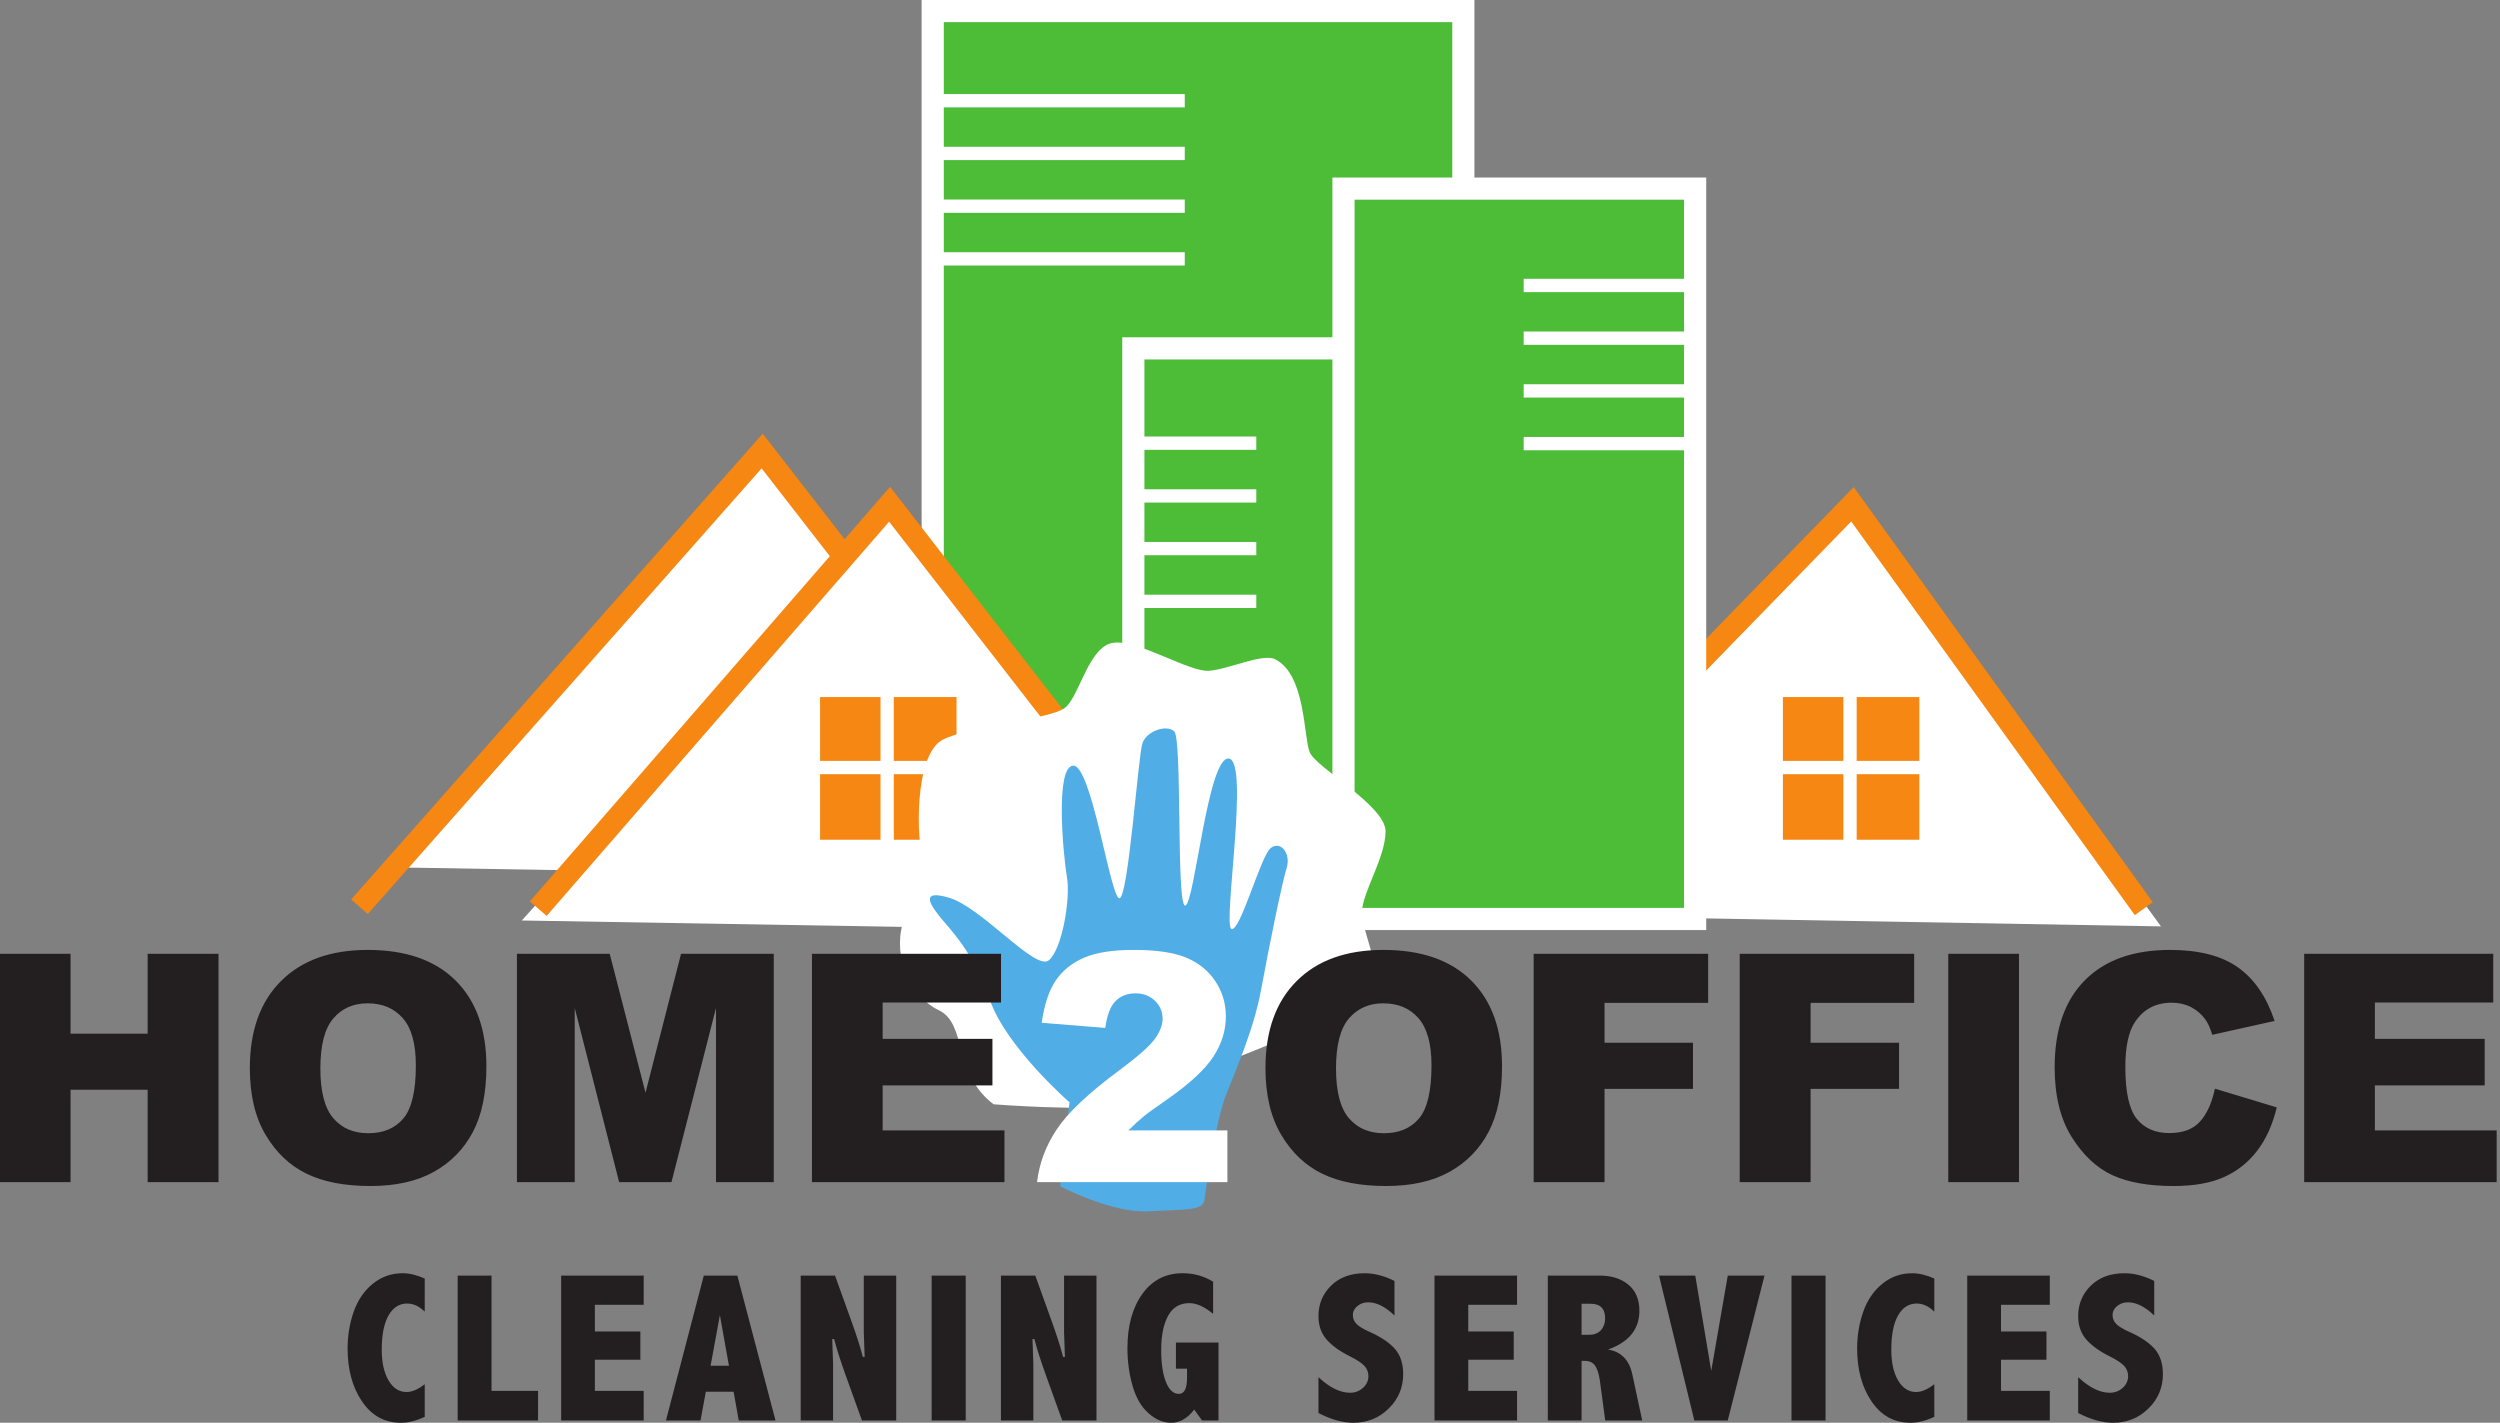 <svg width="123" height="70" viewBox="0 0 123 70" fill="none" xmlns="http://www.w3.org/2000/svg">
<rect x="0" y="0" width="123" height="70" fill="#808080" stroke="none"/>
<g clip-path="url(#clip0_734_2307)">
<path d="M73.043 44.997L91.207 24.798L106.319 45.578L73.043 44.997Z" fill="white"/>
<path d="M105.032 45.024L91.078 25.656L74.687 42.502L73.906 41.742L91.203 23.965L105.916 44.388L105.032 45.024Z" fill="#F68712"/>
<path d="M94.432 41.315H87.719V34.296H94.432V41.315Z" fill="#F68712"/>
<path d="M94.759 37.436H91.348V34.025H90.694V37.436H87.281V38.09H90.694V41.501H91.348V38.09H94.759V37.436Z" fill="white"/>
<path d="M71.999 45.089H45.891V0.545H71.999V45.089Z" fill="#4DBD38"/>
<path d="M46.434 44.543H71.452V1.089H46.434V44.543ZM72.542 45.634H45.344V-4.57764e-05H72.542V45.634Z" fill="white"/>
<path d="M68.208 45.026H55.762V17.14H68.208V45.026Z" fill="#4DBD38"/>
<path d="M56.305 44.481H67.661V17.685H56.305V44.481ZM68.751 45.571H55.215V16.595H68.751V45.571Z" fill="white"/>
<path d="M83.403 45.214H66.102V9.279H83.403V45.214Z" fill="#4DBD38"/>
<path d="M66.645 44.669H82.855V9.824H66.645V44.669ZM83.946 45.759H65.555V8.735H83.946V45.759Z" fill="white"/>
<path d="M25.672 45.288L43.836 25.09L60.111 45.868L25.672 45.288Z" fill="white"/>
<path d="M19.277 42.672L37.441 22.474L53.716 43.253L19.277 42.672Z" fill="white"/>
<path d="M43.791 23.952L41.555 26.526L37.525 21.337L17.277 44.251L18.094 44.972L37.471 23.044L40.827 27.365L26.071 44.348L26.894 45.062L43.744 25.668L53.584 38.339L54.445 37.671L43.791 23.952Z" fill="#F68712"/>
<path d="M47.061 41.315H40.348V34.296H47.061V41.315Z" fill="#F68712"/>
<path d="M47.386 37.436H43.975V34.025H43.321V37.436H39.91V38.09H43.321V41.501H43.975V38.09H47.386V37.436Z" fill="white"/>
<path d="M48.885 54.331C46.86 52.798 47.603 50.381 46.188 49.702C44.773 49.022 43.929 47.09 44.416 45.435C44.902 43.778 45.757 43.17 45.418 42.256C45.079 41.343 44.98 37.126 46.373 36.401C47.765 35.676 51.682 35.399 52.403 34.82C53.124 34.241 53.569 31.748 54.809 31.62C56.05 31.492 58.508 33.073 59.48 33.003C60.452 32.934 62.126 32.124 62.74 32.436C64.246 33.205 64.126 36.224 64.435 37.003C64.745 37.781 68.175 39.635 68.169 40.906C68.163 42.176 67.071 43.828 67.007 44.829C66.943 45.83 68.421 48.522 67.297 49.188C66.172 49.855 61.837 51.662 60.924 52.002C60.011 52.341 57.013 54.12 55.1 54.394C53.186 54.667 48.885 54.331 48.885 54.331Z" fill="white"/>
<path d="M52.164 58.371L52.619 54.236C52.619 54.236 49.485 51.501 48.695 49.172C47.907 46.844 46.691 45.665 46.296 45.173C45.903 44.681 45.114 43.697 46.706 44.172C48.297 44.646 50.94 47.776 51.596 47.251C52.252 46.725 52.676 44.232 52.495 43.166C52.313 42.1 51.898 37.722 52.8 37.671C53.703 37.621 54.628 44.147 55.069 44.197C55.513 44.246 55.998 37.127 56.212 36.553C56.423 35.978 57.358 35.633 57.768 35.976C58.179 36.322 57.859 44.653 58.317 44.555C58.778 44.455 59.426 37.205 60.459 37.319C61.492 37.433 60.155 45.504 60.583 45.7C61.009 45.897 62.022 42.123 62.513 41.73C63.006 41.336 63.531 41.992 63.301 42.713C63.074 43.434 62.421 46.651 62.045 48.7C61.671 50.751 60.687 52.884 60.262 54.032C59.837 55.181 59.331 58.413 59.267 59.004C59.201 59.594 58.316 59.496 56.511 59.597C54.709 59.697 52.164 58.371 52.164 58.371Z" fill="#50ADE5"/>
<path d="M102.246 67.757C102.796 68.268 103.313 68.523 103.799 68.523C104.048 68.523 104.261 68.443 104.438 68.282C104.615 68.122 104.704 67.928 104.704 67.701C104.704 67.517 104.641 67.353 104.515 67.209C104.386 67.066 104.144 66.906 103.79 66.728C103.291 66.48 102.91 66.207 102.646 65.904C102.38 65.6 102.246 65.217 102.246 64.75C102.246 64.158 102.455 63.659 102.871 63.252C103.285 62.846 103.836 62.643 104.521 62.643C104.99 62.643 105.479 62.769 105.987 63.021V64.722C105.537 64.289 105.107 64.074 104.693 64.074C104.49 64.074 104.312 64.134 104.163 64.257C104.012 64.379 103.938 64.527 103.938 64.702C103.938 64.872 104 65.018 104.122 65.141C104.24 65.263 104.462 65.396 104.786 65.539C105.321 65.778 105.725 66.051 106.002 66.358C106.277 66.668 106.415 67.085 106.415 67.609C106.415 68.268 106.178 68.832 105.703 69.299C105.228 69.766 104.647 70 103.963 70C103.432 70 102.859 69.839 102.246 69.519V67.757ZM96.788 62.76H100.85V64.196H98.449V65.509H100.686V66.898H98.449V68.431H100.85V69.887H96.788V62.76ZM95.167 69.708C94.756 69.902 94.364 70 93.992 70C93.191 70 92.555 69.649 92.082 68.951C91.608 68.253 91.371 67.384 91.371 66.346C91.371 65.707 91.473 65.1 91.675 64.527C91.877 63.956 92.192 63.498 92.618 63.156C93.043 62.813 93.531 62.643 94.079 62.643C94.417 62.643 94.778 62.731 95.167 62.904V64.534C94.897 64.266 94.608 64.134 94.298 64.134C93.914 64.134 93.61 64.329 93.386 64.717C93.164 65.105 93.052 65.667 93.052 66.403C93.052 67.033 93.164 67.538 93.386 67.917C93.61 68.297 93.906 68.487 94.273 68.487C94.542 68.487 94.84 68.359 95.167 68.104V69.708ZM88.141 62.76H89.817V69.887H88.141V62.76ZM81.624 62.76H83.407L84.193 67.445L85.006 62.76H86.813L85.006 69.887H83.36L81.624 62.76ZM77.814 64.145V65.672H78.175C78.435 65.672 78.632 65.594 78.769 65.442C78.904 65.288 78.972 65.095 78.972 64.86C78.972 64.622 78.913 64.443 78.794 64.323C78.674 64.204 78.495 64.145 78.252 64.145H77.814ZM76.152 62.76H78.712C79.291 62.76 79.761 62.91 80.12 63.21C80.479 63.509 80.658 63.935 80.658 64.487C80.658 64.941 80.529 65.326 80.273 65.644C80.017 65.962 79.63 66.214 79.115 66.397C79.759 66.499 80.158 66.908 80.311 67.623L80.797 69.887H78.977L78.712 67.914C78.663 67.581 78.583 67.338 78.474 67.184C78.362 67.031 78.194 66.954 77.967 66.954H77.814V69.887H76.152V62.76ZM70.577 62.76H74.639V64.196H72.238V65.509H74.476V66.898H72.238V68.431H74.639V69.887H70.577V62.76ZM64.868 67.757C65.417 68.268 65.935 68.523 66.421 68.523C66.67 68.523 66.883 68.443 67.06 68.282C67.237 68.122 67.326 67.928 67.326 67.701C67.326 67.517 67.263 67.353 67.136 67.209C67.008 67.066 66.765 66.906 66.413 66.728C65.913 66.48 65.531 66.207 65.269 65.904C65.002 65.6 64.868 65.217 64.868 64.75C64.868 64.158 65.076 63.659 65.492 63.252C65.906 62.846 66.457 62.643 67.142 62.643C67.611 62.643 68.1 62.769 68.608 63.021V64.722C68.159 64.289 67.728 64.074 67.315 64.074C67.111 64.074 66.933 64.134 66.785 64.257C66.634 64.379 66.56 64.527 66.56 64.702C66.56 64.872 66.621 65.018 66.743 65.141C66.862 65.263 67.083 65.396 67.408 65.539C67.943 65.778 68.347 66.051 68.624 66.358C68.899 66.668 69.037 67.085 69.037 67.609C69.037 68.268 68.799 68.832 68.325 69.299C67.85 69.766 67.269 70 66.585 70C66.054 70 65.481 69.839 64.868 69.519V67.757ZM58.755 69.351C58.592 69.564 58.417 69.727 58.229 69.835C58.041 69.945 57.842 70 57.631 70C57.23 70 56.852 69.841 56.5 69.526C56.147 69.212 55.887 68.762 55.72 68.177C55.553 67.594 55.47 66.978 55.47 66.33C55.47 65.231 55.714 64.342 56.203 63.662C56.692 62.982 57.352 62.643 58.183 62.643C58.737 62.643 59.239 62.782 59.685 63.061V64.641C59.262 64.291 58.871 64.114 58.512 64.114C58.048 64.114 57.702 64.32 57.473 64.732C57.245 65.144 57.13 65.707 57.13 66.418C57.13 67.079 57.209 67.604 57.364 67.994C57.52 68.384 57.731 68.579 57.997 68.579C58.134 68.579 58.236 68.513 58.303 68.38C58.369 68.248 58.402 68.047 58.402 67.782V67.338H57.856V66.054H59.951V69.887H59.143L58.755 69.351ZM49.246 62.76H50.937L51.749 65.018C51.991 65.689 52.177 66.271 52.306 66.76H52.393L52.352 65.555V62.76H53.946V69.887H52.26L51.448 67.629C51.206 66.957 51.02 66.375 50.891 65.881H50.799L50.84 67.088V69.887H49.246V62.76ZM45.837 62.76H47.513V69.887H45.837V62.76ZM39.394 62.76H41.084L41.896 65.018C42.138 65.689 42.324 66.271 42.453 66.76H42.54L42.499 65.555V62.76H44.093V69.887H42.407L41.595 67.629C41.354 66.957 41.167 66.375 41.038 65.881H40.946L40.987 67.088V69.887H39.394V62.76ZM35.419 64.707L34.961 67.195H35.864L35.419 64.707ZM34.627 62.76H36.278L38.155 69.887H36.346L36.093 68.472H34.727L34.466 69.887H32.765L34.627 62.76ZM27.608 62.76H31.67V64.196H29.268V65.509H31.506V66.898H29.268V68.431H31.67V69.887H27.608V62.76ZM22.518 62.76H24.184V68.431H26.472V69.887H22.518V62.76ZM20.897 69.708C20.486 69.902 20.094 70 19.723 70C18.922 70 18.285 69.649 17.812 68.951C17.338 68.253 17.102 67.384 17.102 66.346C17.102 65.707 17.203 65.1 17.405 64.527C17.608 63.956 17.923 63.498 18.348 63.156C18.774 62.813 19.261 62.643 19.809 62.643C20.146 62.643 20.509 62.731 20.897 62.904V64.534C20.628 64.266 20.338 64.134 20.029 64.134C19.644 64.134 19.34 64.329 19.117 64.717C18.894 65.105 18.782 65.667 18.782 66.403C18.782 67.033 18.894 67.538 19.117 67.917C19.34 68.297 19.635 68.487 20.003 68.487C20.272 68.487 20.57 68.359 20.897 68.104V69.708Z" fill="#231F20"/>
<path d="M113.365 46.927H122.667V49.326H116.844V51.112H122.247V53.403H116.844V55.617H122.836V58.161H113.365V46.927ZM108.974 53.563L112.017 54.483C111.812 55.336 111.489 56.048 111.051 56.621C110.611 57.193 110.066 57.625 109.414 57.915C108.765 58.207 107.934 58.352 106.928 58.352C105.707 58.352 104.709 58.174 103.936 57.821C103.162 57.465 102.494 56.841 101.932 55.949C101.37 55.054 101.089 53.911 101.089 52.517C101.089 50.659 101.584 49.231 102.572 48.233C103.561 47.234 104.959 46.736 106.768 46.736C108.183 46.736 109.295 47.021 110.104 47.593C110.915 48.166 111.515 49.045 111.909 50.23L108.844 50.913C108.736 50.57 108.624 50.319 108.507 50.161C108.312 49.895 108.075 49.691 107.795 49.547C107.514 49.405 107.198 49.333 106.851 49.333C106.064 49.333 105.462 49.651 105.042 50.282C104.727 50.752 104.567 51.49 104.567 52.495C104.567 53.739 104.757 54.593 105.135 55.054C105.513 55.516 106.045 55.747 106.728 55.747C107.392 55.747 107.896 55.561 108.235 55.188C108.575 54.815 108.821 54.273 108.974 53.563ZM95.855 46.927H99.334V58.161H95.855V46.927ZM85.594 46.927H94.176V49.341H89.081V51.302H93.433V53.571H89.081V58.161H85.594V46.927ZM75.456 46.927H84.04V49.341H78.943V51.302H83.295V53.571H78.943V58.161H75.456V46.927ZM65.732 52.567C65.732 53.701 65.942 54.516 66.364 55.012C66.786 55.506 67.359 55.755 68.085 55.755C68.832 55.755 69.409 55.512 69.817 55.027C70.226 54.542 70.43 53.671 70.43 52.414C70.43 51.356 70.216 50.584 69.79 50.096C69.363 49.607 68.785 49.364 68.054 49.364C67.355 49.364 66.793 49.612 66.368 50.107C65.944 50.602 65.732 51.424 65.732 52.567ZM62.261 52.551C62.261 50.718 62.772 49.29 63.794 48.269C64.816 47.247 66.237 46.736 68.061 46.736C69.931 46.736 71.371 47.237 72.383 48.241C73.395 49.245 73.9 50.651 73.9 52.46C73.9 53.773 73.68 54.849 73.238 55.69C72.795 56.53 72.158 57.183 71.323 57.652C70.487 58.118 69.445 58.352 68.2 58.352C66.932 58.352 65.883 58.151 65.054 57.747C64.224 57.343 63.551 56.705 63.035 55.832C62.518 54.958 62.261 53.865 62.261 52.551ZM39.948 46.927H49.25V49.326H43.426V51.112H48.828V53.403H43.426V55.617H49.419V58.161H39.948V46.927ZM25.433 46.927H29.998L31.759 53.762L33.507 46.927H38.069V58.161H35.227V49.594L33.036 58.161H30.462L28.277 49.594V58.161H25.433V46.927ZM15.762 52.567C15.762 53.701 15.973 54.516 16.395 55.012C16.816 55.506 17.39 55.755 18.116 55.755C18.861 55.755 19.438 55.512 19.847 55.027C20.256 54.542 20.46 53.671 20.46 52.414C20.46 51.356 20.247 50.584 19.82 50.096C19.393 49.607 18.815 49.364 18.084 49.364C17.385 49.364 16.823 49.612 16.399 50.107C15.975 50.602 15.762 51.424 15.762 52.567ZM12.292 52.551C12.292 50.718 12.802 49.29 13.825 48.269C14.846 47.247 16.268 46.736 18.093 46.736C19.963 46.736 21.403 47.237 22.415 48.241C23.425 49.245 23.931 50.651 23.931 52.46C23.931 53.773 23.71 54.849 23.268 55.69C22.826 56.53 22.188 57.183 21.352 57.652C20.517 58.118 19.477 58.352 18.23 58.352C16.963 58.352 15.915 58.151 15.084 57.747C14.255 57.343 13.582 56.705 13.066 55.832C12.549 54.958 12.292 53.865 12.292 52.551ZM0 46.927H3.471V50.858H7.264V46.927H10.751V58.161H7.264V53.616H3.471V58.161H0V46.927Z" fill="#231F20"/>
<path d="M58.29 5.282H46.16V4.628H58.29V5.282Z" fill="white"/>
<path d="M58.29 7.876H46.16V7.222H58.29V7.876Z" fill="white"/>
<path d="M58.29 10.471H46.16V9.817H58.29V10.471Z" fill="white"/>
<path d="M58.29 13.063H46.16V12.41H58.29V13.063Z" fill="white"/>
<path d="M83.204 14.372H74.965V13.717H83.204V14.372Z" fill="white"/>
<path d="M83.204 16.965H74.965V16.311H83.204V16.965Z" fill="white"/>
<path d="M83.204 19.559H74.965V18.905H83.204V19.559Z" fill="white"/>
<path d="M83.204 22.153H74.965V21.499H83.204V22.153Z" fill="white"/>
<path d="M61.809 22.132H56.164V21.477H61.809V22.132Z" fill="white"/>
<path d="M61.809 24.726H56.164V24.072H61.809V24.726Z" fill="white"/>
<path d="M61.809 27.318H56.164V26.665H61.809V27.318Z" fill="white"/>
<path d="M61.809 29.913H56.164V29.259H61.809V29.913Z" fill="white"/>
<path d="M60.388 58.16H51.023C51.131 57.236 51.456 56.365 52.001 55.551C52.544 54.735 53.565 53.774 55.061 52.665C55.976 51.986 56.561 51.47 56.816 51.118C57.072 50.767 57.2 50.431 57.2 50.115C57.2 49.772 57.073 49.479 56.82 49.236C56.567 48.993 56.249 48.873 55.867 48.873C55.468 48.873 55.143 48.998 54.89 49.248C54.636 49.498 54.467 49.941 54.38 50.574L51.253 50.321C51.376 49.443 51.601 48.756 51.928 48.263C52.255 47.77 52.715 47.392 53.311 47.129C53.906 46.866 54.73 46.735 55.782 46.735C56.881 46.735 57.735 46.86 58.345 47.11C58.956 47.361 59.437 47.745 59.786 48.263C60.136 48.782 60.312 49.363 60.312 50.007C60.312 50.691 60.111 51.345 59.709 51.969C59.308 52.592 58.579 53.277 57.521 54.023C56.894 54.457 56.473 54.761 56.261 54.934C56.049 55.108 55.8 55.336 55.514 55.616H60.388V58.16Z" fill="white"/>
</g>
<defs>
<clipPath id="clip0_734_2307">
<rect width="122.836" height="70" fill="white" transform="matrix(1 0 0 -1 0 70)"/>
</clipPath>
</defs>
</svg>
